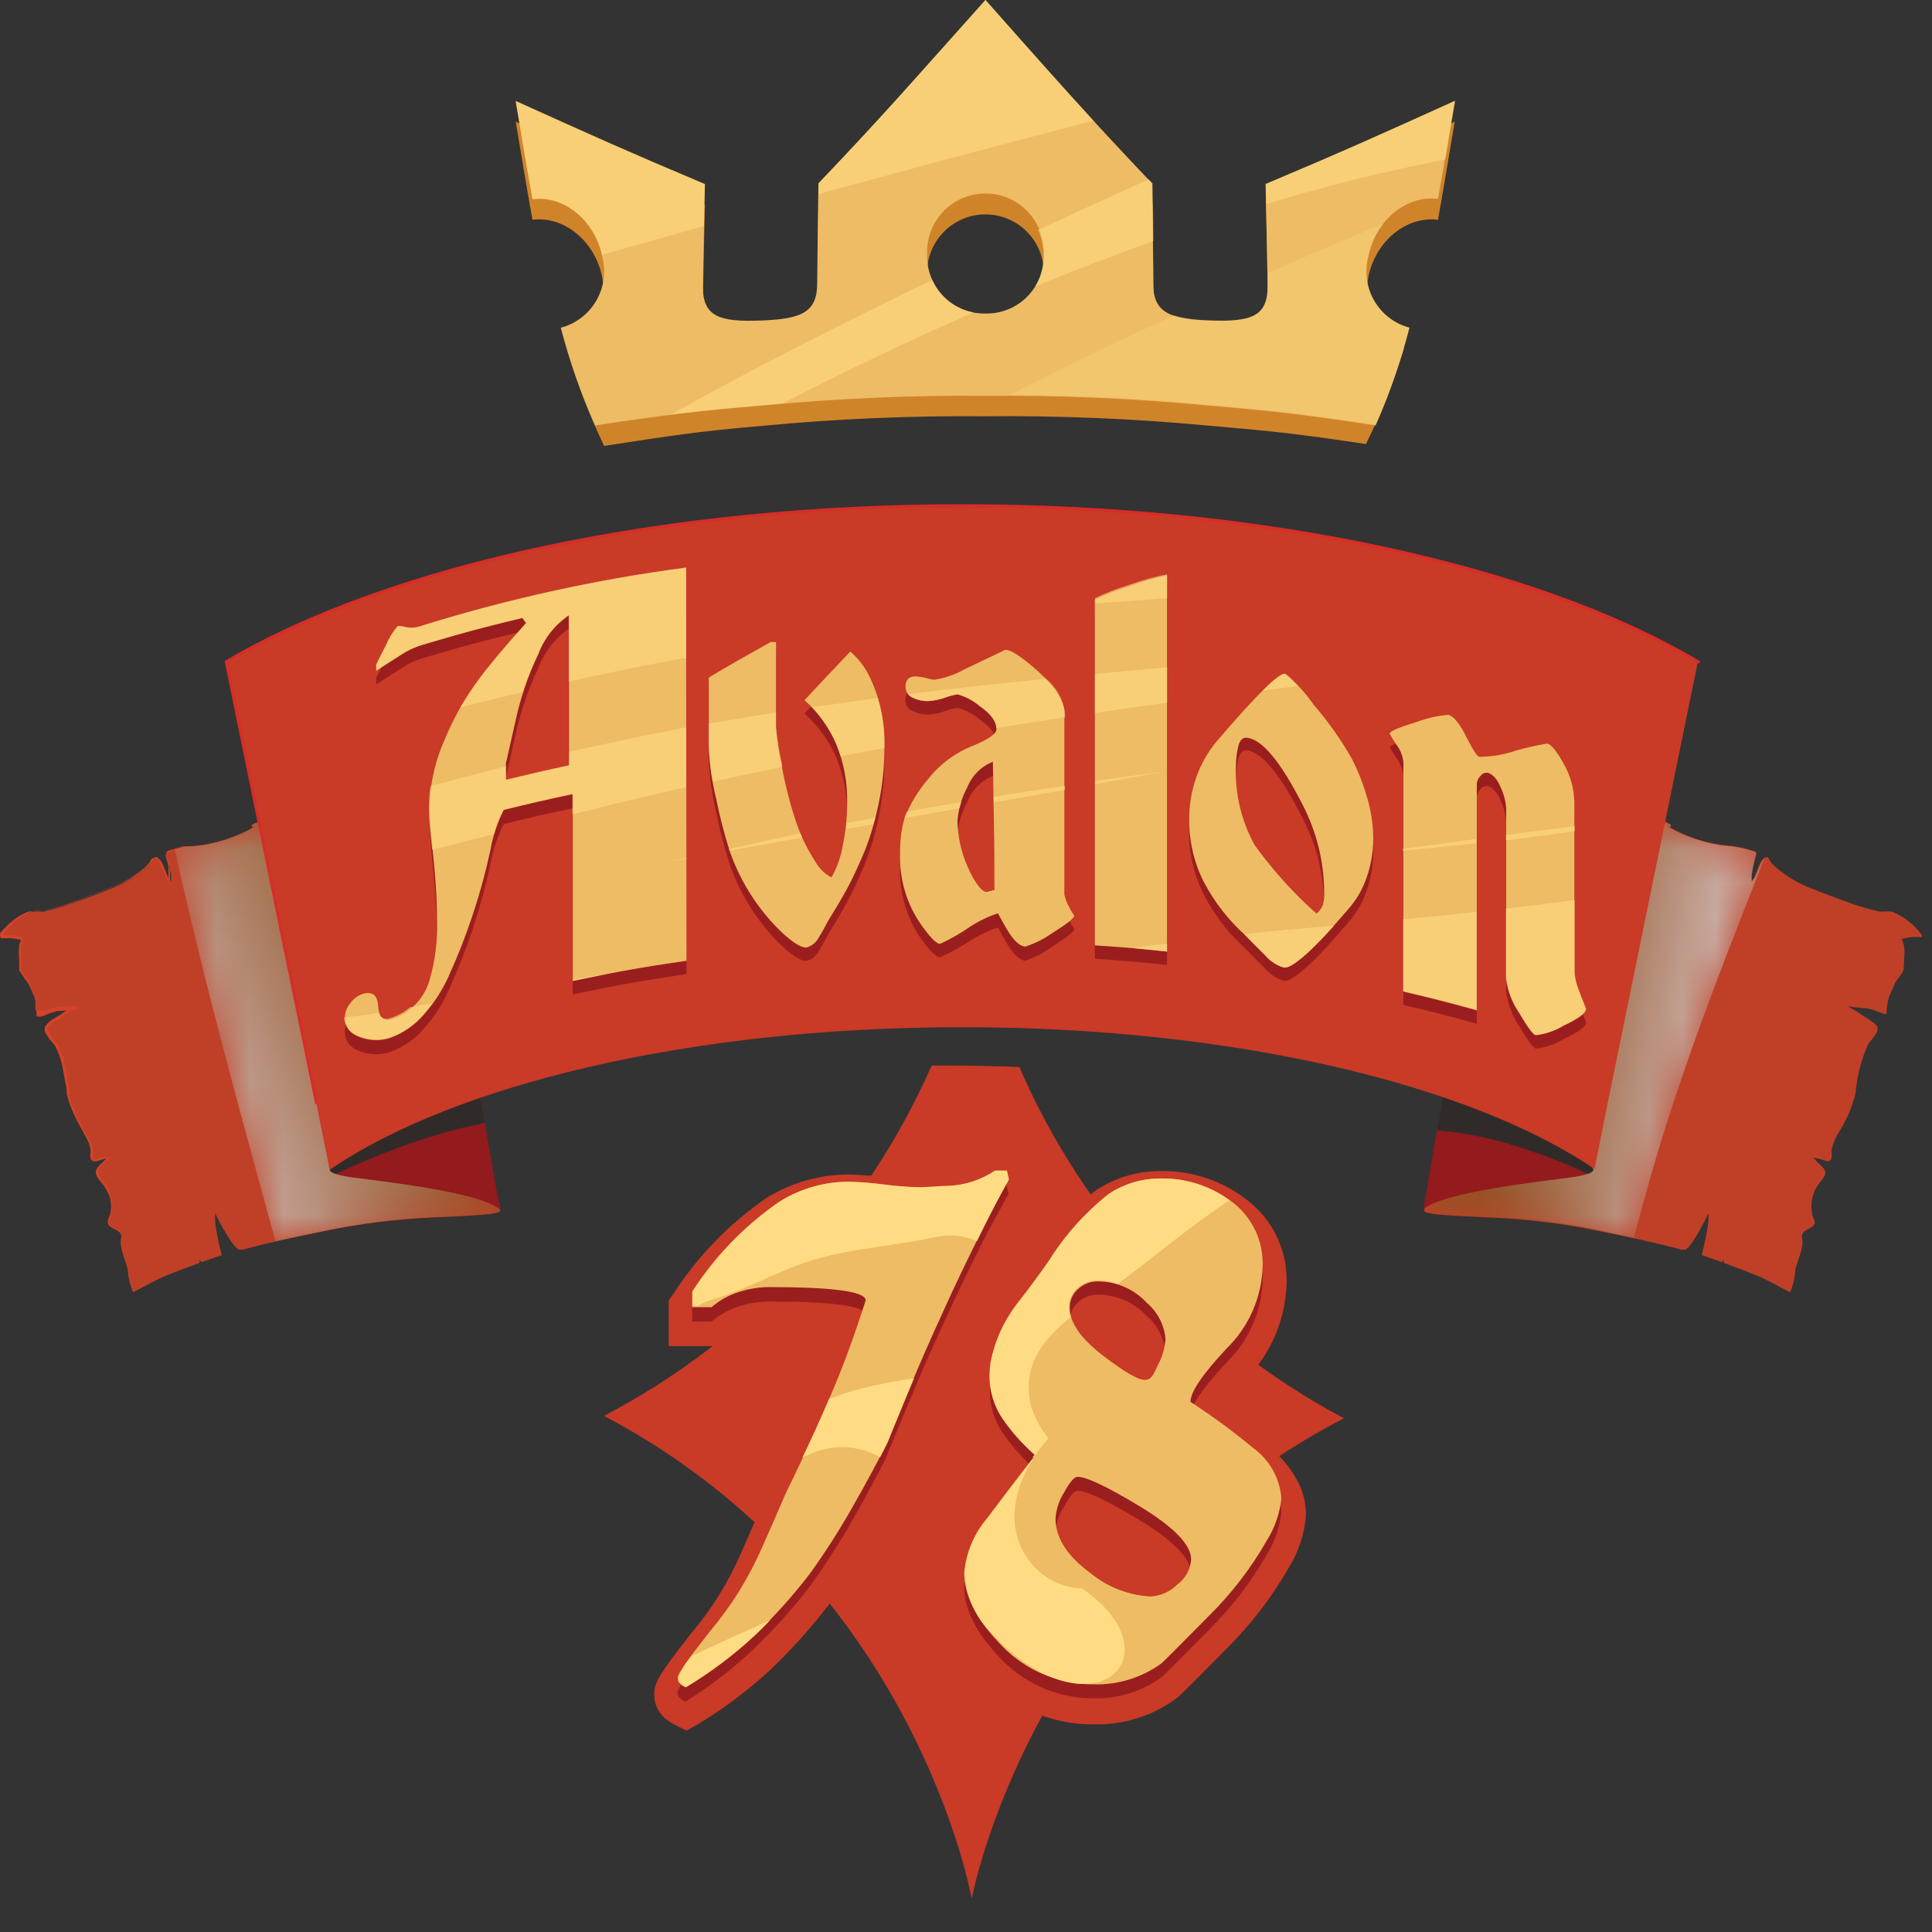 <svg width="58" height="58" viewBox="0 0 58 58" fill="none" xmlns="http://www.w3.org/2000/svg">
<rect x="0" y="0" width="58" height="58" fill="#333333" stroke="none"/>
<path d="M3.636 37.188C3.576 37.443 3.788 37.882 3.836 38.118C3.849 38.35 3.903 38.578 3.995 38.792C4.347 38.621 4.678 38.417 5.041 38.273C5.404 38.13 5.672 38.026 5.991 37.914C5.993 37.881 5.993 37.848 5.991 37.814L6.039 37.894L6.562 37.711L6.65 37.687V37.655C6.569 37.346 6.506 37.033 6.462 36.717C6.454 36.618 6.454 36.52 6.462 36.421C6.566 36.673 7.033 37.515 7.188 37.515H7.292C8.11 37.291 8.948 37.116 9.779 36.952C10.812 36.738 11.861 36.604 12.916 36.553C13.518 36.525 14.113 36.505 14.724 36.445C14.903 36.413 15.023 36.386 15.015 36.342C14.98 36.117 14.93 35.896 14.863 35.679C14.785 35.426 14.73 35.167 14.7 34.905C14.616 34.346 14.52 33.787 14.432 33.228C14.345 32.67 14.253 32.195 14.161 31.676C14.105 31.365 14.217 30.902 13.893 30.718C13.454 30.463 13.247 29.92 13.047 29.477C12.819 28.939 12.634 28.384 12.493 27.817C12.301 26.898 11.968 26.015 11.507 25.198C11.052 24.508 10.27 24.34 9.511 24.352C9.357 24.354 9.202 24.363 9.048 24.38C8.845 24.408 8.649 24.36 8.446 24.38C8.301 24.416 8.165 24.482 8.046 24.572C8.006 24.597 7.963 24.618 7.919 24.636C7.805 24.662 7.695 24.698 7.587 24.743C7.548 24.771 7.556 24.855 7.611 24.823L7.687 24.787C7.304 25.019 6.886 25.188 6.45 25.29C6.209 25.351 5.963 25.389 5.716 25.402C5.489 25.435 5.266 25.488 5.049 25.561C5.04 25.563 5.032 25.566 5.024 25.571C5.017 25.576 5.01 25.582 5.005 25.59C5 25.597 4.997 25.606 4.996 25.615C4.994 25.623 4.995 25.633 4.997 25.641C5.056 25.839 5.101 26.04 5.133 26.244C5.137 26.32 5.137 26.396 5.133 26.471C5.121 26.442 5.104 26.414 5.081 26.392C4.977 26.264 4.889 25.753 4.682 25.737C4.667 25.737 4.652 25.742 4.639 25.752C4.627 25.761 4.618 25.774 4.614 25.789C4.554 25.949 4.287 26.136 4.159 26.232C3.941 26.393 3.703 26.527 3.453 26.631C3.006 26.815 2.551 26.982 2.096 27.146C1.844 27.234 1.597 27.298 1.341 27.361C1.186 27.397 1.01 27.334 0.858 27.397C0.542 27.546 0.268 27.771 0.06 28.052C0.04 28.052 0.02 28.144 0.06 28.14C0.26 28.121 0.462 28.141 0.655 28.2C0.503 28.439 0.591 28.802 0.591 29.074C0.591 29.221 0.795 29.393 0.85 29.525C0.906 29.656 0.97 29.796 1.03 29.924C1.076 30.084 1.1 30.249 1.102 30.415C1.103 30.421 1.106 30.426 1.109 30.431C1.113 30.436 1.118 30.44 1.123 30.443C1.128 30.446 1.134 30.448 1.14 30.448C1.146 30.449 1.152 30.448 1.158 30.447C1.305 30.411 1.441 30.331 1.593 30.299C1.816 30.255 2.052 30.255 2.279 30.219C2.112 30.298 1.953 30.393 1.804 30.503C1.66 30.582 1.526 30.679 1.405 30.79C1.258 30.95 1.593 31.241 1.657 31.357C1.865 31.817 1.993 32.31 2.036 32.813C2.128 33.205 2.282 33.579 2.491 33.923C2.617 34.108 2.706 34.318 2.75 34.538C2.75 34.602 2.75 34.761 2.778 34.821C2.792 34.839 2.811 34.852 2.832 34.858C2.854 34.864 2.877 34.862 2.898 34.853C3.021 34.807 3.148 34.774 3.277 34.753C3.25 34.781 3.224 34.81 3.201 34.841C3.117 34.945 2.97 35.029 2.922 35.156C2.874 35.284 3.093 35.508 3.165 35.611C3.246 35.741 3.3 35.885 3.323 36.036C3.347 36.187 3.339 36.341 3.301 36.489C3.253 36.625 3.181 36.713 3.301 36.817C3.421 36.92 3.692 36.948 3.636 37.188Z" fill="#BF4027"/>
<path d="M5.717 25.408H5.618C5.583 25.405 5.548 25.405 5.514 25.408C5.448 25.422 5.382 25.439 5.318 25.46L5.123 25.516C5.09 25.524 5.058 25.534 5.027 25.548C5.02 25.553 5.015 25.559 5.011 25.566C5.007 25.572 5.004 25.58 5.003 25.588C4.999 25.604 4.999 25.62 5.003 25.636L5.055 25.835C5.066 25.868 5.076 25.901 5.083 25.935V26.035L5.103 26.135V26.235C5.107 26.304 5.107 26.373 5.103 26.442C5.086 26.412 5.067 26.382 5.047 26.354C5.024 26.326 5.007 26.293 4.995 26.259C4.965 26.192 4.938 26.124 4.915 26.055C4.889 25.989 4.858 25.925 4.823 25.863C4.787 25.803 4.743 25.74 4.684 25.728H4.664C4.652 25.735 4.643 25.744 4.636 25.756C4.623 25.79 4.606 25.822 4.584 25.851C4.538 25.91 4.488 25.965 4.432 26.015C4.32 26.105 4.205 26.193 4.085 26.278C4.025 26.318 3.961 26.354 3.897 26.39C3.836 26.429 3.772 26.463 3.706 26.494C3.576 26.557 3.442 26.613 3.307 26.662L2.508 26.969L2.109 27.125L1.71 27.252L1.499 27.308C1.427 27.33 1.354 27.344 1.279 27.352C1.145 27.332 1.008 27.346 0.88 27.392C0.75 27.45 0.627 27.525 0.517 27.616C0.397 27.714 0.285 27.823 0.182 27.939L0.114 28.023L0.094 28.043V28.075H0.241C0.39 28.076 0.538 28.097 0.68 28.138C0.689 28.141 0.697 28.147 0.701 28.155C0.706 28.164 0.707 28.173 0.704 28.182C0.688 28.213 0.673 28.245 0.661 28.278C0.661 28.31 0.661 28.342 0.633 28.378C0.605 28.414 0.633 28.45 0.633 28.485V29.124C0.648 29.155 0.667 29.184 0.688 29.212C0.728 29.272 0.78 29.328 0.824 29.392C0.862 29.46 0.895 29.531 0.924 29.603L1.012 29.807L1.036 29.858V29.886C1.047 29.922 1.057 29.958 1.064 29.994V30.334H1.088C1.19 30.343 1.293 30.343 1.395 30.334C1.462 30.301 1.531 30.274 1.602 30.254L1.826 30.222H2.049L2.269 30.194V30.274H2.197L2.149 30.334L2.002 30.433L1.846 30.537L1.69 30.633C1.638 30.663 1.587 30.696 1.539 30.733L1.475 30.792C1.475 30.792 1.447 30.792 1.447 30.82C1.444 30.831 1.444 30.842 1.447 30.852C1.441 30.877 1.441 30.902 1.445 30.927C1.45 30.952 1.46 30.975 1.475 30.996C1.501 31.048 1.534 31.098 1.57 31.144L1.69 31.287C1.709 31.314 1.726 31.342 1.742 31.371L1.782 31.455C1.81 31.51 1.834 31.568 1.854 31.627C1.878 31.686 1.894 31.746 1.914 31.806C1.946 31.926 1.974 32.05 1.994 32.169C2.014 32.289 2.033 32.417 2.053 32.537C2.073 32.656 2.073 32.656 2.081 32.72V32.9C2.111 33.018 2.148 33.134 2.193 33.247C2.237 33.359 2.289 33.471 2.341 33.582L2.52 33.925C2.576 34.033 2.644 34.137 2.696 34.253C2.756 34.361 2.792 34.481 2.8 34.604C2.789 34.661 2.789 34.719 2.8 34.776C2.798 34.785 2.798 34.794 2.8 34.804H2.904L3.079 34.748L3.275 34.724C3.278 34.722 3.281 34.722 3.285 34.722C3.288 34.722 3.292 34.724 3.294 34.726C3.297 34.728 3.299 34.73 3.301 34.734C3.302 34.737 3.303 34.74 3.303 34.744C3.247 34.8 3.199 34.863 3.135 34.919C3.075 34.969 3.021 35.027 2.975 35.091C2.968 35.107 2.96 35.123 2.951 35.139C2.952 35.148 2.952 35.157 2.951 35.167V35.191C2.956 35.229 2.968 35.265 2.987 35.298C3.028 35.365 3.075 35.428 3.127 35.486C3.156 35.521 3.181 35.56 3.199 35.602C3.221 35.636 3.241 35.672 3.259 35.71C3.292 35.785 3.317 35.864 3.335 35.945C3.351 36.024 3.362 36.104 3.367 36.184V36.308C3.364 36.349 3.357 36.389 3.347 36.428C3.347 36.512 3.283 36.58 3.267 36.656C3.264 36.674 3.265 36.692 3.27 36.71C3.274 36.728 3.283 36.745 3.295 36.759C3.307 36.773 3.32 36.787 3.335 36.799L3.386 36.835C3.45 36.879 3.526 36.907 3.59 36.959C3.623 36.985 3.647 37.022 3.658 37.063C3.668 37.103 3.668 37.146 3.658 37.186C3.642 37.265 3.642 37.347 3.658 37.426C3.658 37.506 3.69 37.581 3.71 37.661C3.758 37.813 3.814 37.965 3.849 38.12C3.814 37.965 3.75 37.817 3.706 37.661C3.68 37.584 3.66 37.506 3.646 37.426C3.632 37.345 3.632 37.263 3.646 37.182C3.656 37.144 3.656 37.105 3.646 37.067C3.636 37.029 3.613 36.997 3.582 36.975C3.522 36.927 3.446 36.895 3.378 36.851C3.36 36.843 3.342 36.832 3.327 36.819L3.279 36.775C3.265 36.758 3.255 36.738 3.248 36.717C3.242 36.696 3.24 36.673 3.243 36.651C3.243 36.568 3.307 36.5 3.319 36.424C3.329 36.385 3.336 36.345 3.339 36.304C3.341 36.266 3.341 36.227 3.339 36.188C3.338 36.109 3.327 36.03 3.307 35.953C3.278 35.875 3.242 35.8 3.199 35.73C3.181 35.694 3.161 35.659 3.139 35.626C3.139 35.594 3.091 35.562 3.067 35.53C3.013 35.469 2.963 35.404 2.92 35.334C2.897 35.297 2.884 35.254 2.88 35.211V35.175C2.877 35.166 2.877 35.156 2.88 35.147C2.886 35.124 2.896 35.103 2.908 35.083C2.954 35.015 3.01 34.954 3.075 34.903C3.131 34.852 3.183 34.788 3.239 34.728L3.263 34.768C3.142 34.788 3.023 34.819 2.908 34.859H2.86C2.84 34.863 2.82 34.863 2.8 34.859L2.752 34.831C2.738 34.818 2.727 34.802 2.72 34.784C2.706 34.719 2.706 34.653 2.72 34.588C2.722 34.53 2.714 34.472 2.696 34.416C2.684 34.357 2.664 34.299 2.636 34.245C2.588 34.137 2.52 34.033 2.461 33.922C2.401 33.81 2.345 33.706 2.289 33.594C2.232 33.484 2.181 33.371 2.137 33.255C2.089 33.14 2.05 33.021 2.021 32.9L2.002 32.82V32.728C2.002 32.668 1.978 32.608 1.97 32.549C1.95 32.425 1.93 32.305 1.906 32.181C1.887 32.061 1.861 31.943 1.826 31.826C1.812 31.768 1.793 31.71 1.77 31.654C1.749 31.597 1.726 31.541 1.698 31.487L1.658 31.403C1.641 31.378 1.622 31.354 1.602 31.331L1.487 31.192C1.447 31.141 1.411 31.087 1.379 31.032C1.359 31.001 1.347 30.966 1.342 30.929C1.337 30.893 1.34 30.856 1.351 30.82C1.425 30.715 1.524 30.628 1.638 30.569L1.798 30.469L1.95 30.365L2.105 30.266L2.189 30.218H2.285C2.295 30.215 2.307 30.216 2.316 30.222C2.326 30.227 2.333 30.235 2.337 30.246C2.339 30.251 2.339 30.256 2.339 30.262C2.338 30.267 2.337 30.273 2.334 30.278C2.332 30.283 2.328 30.287 2.324 30.29C2.319 30.294 2.314 30.296 2.309 30.297C2.235 30.311 2.16 30.32 2.085 30.326L1.866 30.345C1.794 30.345 1.718 30.345 1.642 30.377C1.573 30.394 1.505 30.415 1.439 30.441C1.37 30.472 1.3 30.497 1.227 30.517H1.199C1.182 30.519 1.165 30.519 1.147 30.517H1.119L1.096 30.489V30.266C1.098 30.231 1.098 30.196 1.096 30.162C1.092 30.125 1.082 30.088 1.068 30.054V29.974L0.98 29.771C0.948 29.703 0.92 29.627 0.888 29.571L0.756 29.395C0.732 29.364 0.712 29.328 0.692 29.296L0.577 29.136C0.575 29.117 0.575 29.099 0.577 29.08V28.514C0.575 28.475 0.575 28.436 0.577 28.398C0.577 28.358 0.597 28.322 0.605 28.282L0.657 28.174L0.68 28.23C0.551 28.191 0.417 28.169 0.281 28.166H0.082C0.067 28.169 0.052 28.169 0.038 28.166C0.028 28.161 0.019 28.153 0.014 28.143C0.008 28.133 0.005 28.122 0.006 28.11C-0.002 28.086 -0.002 28.059 0.006 28.035V28.011L0.078 27.931C0.175 27.821 0.282 27.719 0.397 27.627C0.453 27.584 0.517 27.544 0.577 27.504C0.637 27.464 0.708 27.428 0.772 27.4C0.807 27.384 0.843 27.371 0.88 27.36H1.207C1.278 27.354 1.347 27.341 1.415 27.32L1.622 27.268L2.021 27.14L2.421 26.993L3.219 26.686C3.355 26.639 3.488 26.584 3.618 26.522C3.683 26.493 3.745 26.459 3.806 26.422C3.869 26.389 3.93 26.351 3.989 26.31C4.108 26.232 4.223 26.147 4.332 26.055C4.386 26.008 4.435 25.958 4.48 25.903C4.5 25.874 4.517 25.843 4.532 25.811C4.543 25.791 4.559 25.774 4.58 25.764C4.589 25.761 4.599 25.761 4.608 25.764C4.619 25.759 4.632 25.759 4.644 25.764C4.681 25.775 4.716 25.795 4.743 25.823C4.767 25.854 4.788 25.886 4.807 25.919C4.839 25.983 4.867 26.051 4.895 26.115C4.923 26.179 4.943 26.25 4.971 26.318C4.999 26.386 4.999 26.382 5.019 26.414C5.043 26.442 5.063 26.473 5.079 26.506H5.055C5.059 26.438 5.059 26.37 5.055 26.302V26.003L5.031 25.903L4.979 25.704C4.975 25.687 4.975 25.669 4.979 25.652C4.983 25.634 4.993 25.617 5.007 25.604C5.039 25.59 5.072 25.579 5.107 25.572L5.302 25.516L5.502 25.468C5.536 25.464 5.571 25.464 5.606 25.468L5.717 25.408Z" fill="#D74227"/>
<mask id="mask0_81_1738" style="mask-type:luminance" maskUnits="userSpaceOnUse" x="5" y="24" width="10" height="14">
<path style="mix-blend-mode:multiply" d="M14.837 35.661C14.758 35.408 14.704 35.149 14.673 34.886C14.589 34.328 14.493 33.769 14.406 33.21C14.318 32.651 14.226 32.176 14.134 31.658C14.078 31.346 14.19 30.883 13.867 30.7C13.428 30.444 13.22 29.901 13.021 29.459C12.792 28.921 12.607 28.365 12.466 27.798C12.274 26.88 11.942 25.997 11.48 25.18C11.025 24.489 10.243 24.322 9.484 24.334C9.33 24.335 9.175 24.345 9.021 24.362C8.818 24.39 8.622 24.342 8.419 24.362C8.274 24.398 8.138 24.463 8.02 24.553C7.979 24.579 7.936 24.6 7.892 24.617C7.783 24.653 7.678 24.699 7.577 24.753C7.537 24.781 7.545 24.865 7.601 24.833L7.676 24.797C7.293 25.028 6.875 25.198 6.439 25.3C6.199 25.361 5.953 25.398 5.705 25.412C5.549 25.429 5.395 25.463 5.246 25.511C6.116 29.462 7.198 33.362 8.267 37.265C8.762 37.154 9.257 37.054 9.752 36.946C10.786 36.731 11.835 36.598 12.889 36.547C13.492 36.519 14.086 36.499 14.697 36.439C14.877 36.407 14.996 36.379 14.988 36.335C14.954 36.107 14.903 35.882 14.837 35.661Z" fill="url(#paint0_linear_81_1738)"/>
</mask>
<g mask="url(#mask0_81_1738)">
<path style="mix-blend-mode:multiply" opacity="0.7" d="M14.839 35.66C14.761 35.407 14.707 35.148 14.676 34.885C14.592 34.327 14.496 33.768 14.409 33.209C14.321 32.65 14.229 32.175 14.137 31.656C14.081 31.345 14.193 30.882 13.87 30.698C13.431 30.443 13.223 29.9 13.024 29.457C12.795 28.919 12.61 28.364 12.469 27.797C12.277 26.879 11.944 25.995 11.483 25.179C11.028 24.488 10.246 24.321 9.487 24.333C9.333 24.334 9.178 24.343 9.024 24.361C8.821 24.389 8.625 24.341 8.422 24.361C8.277 24.397 8.141 24.462 8.023 24.552C7.982 24.577 7.939 24.599 7.895 24.616C7.786 24.652 7.681 24.698 7.58 24.752C7.54 24.78 7.548 24.863 7.604 24.831L7.679 24.796C7.296 25.027 6.878 25.197 6.442 25.299C6.202 25.36 5.956 25.397 5.708 25.41C5.552 25.428 5.398 25.461 5.249 25.51C6.119 29.461 7.2 33.361 8.27 37.264C8.765 37.152 9.26 37.053 9.755 36.945C10.789 36.73 11.837 36.597 12.892 36.546C13.495 36.518 14.089 36.498 14.7 36.438C14.88 36.406 14.999 36.378 14.991 36.334C14.957 36.106 14.906 35.88 14.839 35.66Z" fill="url(#paint1_linear_81_1738)"/>
</g>
<path d="M10.281 34.462L9.906 35.097C9.906 35.097 9.795 35.24 10.589 35.348C11.383 35.456 14.492 35.791 15.007 36.318L14.376 32.694L10.281 34.462Z" fill="#931A1D"/>
<path d="M10.082 35.244C11.219 34.7 12.402 34.258 13.618 33.923C13.929 33.843 14.244 33.776 14.56 33.712L14.376 32.694L10.281 34.462L9.906 35.097C9.906 35.097 9.854 35.165 10.082 35.244Z" fill="#302B29"/>
<path d="M54.102 37.189C54.162 37.445 53.946 37.884 53.898 38.119C53.886 38.352 53.832 38.58 53.739 38.794C53.392 38.622 53.056 38.418 52.697 38.275C52.338 38.131 52.062 38.027 51.747 37.912C51.745 37.878 51.745 37.845 51.747 37.812C51.733 37.839 51.717 37.866 51.699 37.892L51.176 37.708L51.093 37.684C51.089 37.674 51.089 37.662 51.093 37.652C51.174 37.343 51.238 37.03 51.284 36.714C51.292 36.616 51.292 36.517 51.284 36.419C51.184 36.674 50.717 37.532 50.578 37.516H50.478C49.656 37.293 48.818 37.117 47.987 36.954C46.954 36.739 45.905 36.606 44.85 36.555C44.248 36.527 43.653 36.507 43.042 36.447C42.867 36.415 42.747 36.387 42.751 36.343C42.788 36.119 42.839 35.898 42.903 35.681C42.98 35.428 43.036 35.169 43.07 34.906C43.15 34.347 43.25 33.789 43.334 33.23C43.418 32.671 43.513 32.196 43.609 31.677C43.665 31.366 43.549 30.903 43.873 30.72C44.312 30.464 44.523 29.921 44.723 29.478C44.949 28.94 45.135 28.385 45.278 27.818C45.468 26.899 45.8 26.016 46.263 25.2C46.714 24.509 47.497 24.342 48.259 24.354C48.406 24.344 48.554 24.341 48.702 24.346C48.906 24.373 49.101 24.326 49.305 24.346C49.45 24.38 49.586 24.445 49.704 24.537C49.745 24.563 49.789 24.585 49.835 24.601C49.937 24.638 50.036 24.683 50.131 24.737C50.171 24.765 50.163 24.849 50.107 24.817L50.031 24.781C50.415 25.011 50.832 25.181 51.268 25.284C51.509 25.345 51.755 25.382 52.003 25.395C52.23 25.429 52.455 25.482 52.673 25.555C52.682 25.557 52.69 25.56 52.697 25.565C52.704 25.57 52.71 25.577 52.714 25.584C52.719 25.592 52.722 25.6 52.723 25.609C52.724 25.618 52.723 25.626 52.721 25.635C52.664 25.833 52.619 26.034 52.585 26.237C52.581 26.313 52.581 26.389 52.585 26.465C52.597 26.435 52.615 26.408 52.637 26.385C52.741 26.257 52.829 25.747 53.036 25.73C53.051 25.732 53.065 25.738 53.077 25.747C53.089 25.756 53.099 25.768 53.104 25.782C53.16 25.942 53.427 26.13 53.555 26.225C53.774 26.387 54.011 26.521 54.262 26.625C54.713 26.808 55.164 26.976 55.623 27.139C55.87 27.227 56.117 27.291 56.373 27.355C56.533 27.391 56.708 27.327 56.856 27.391C57.18 27.538 57.462 27.763 57.678 28.045C57.678 28.045 57.718 28.137 57.678 28.133C57.478 28.114 57.276 28.135 57.083 28.193C57.235 28.433 57.151 28.796 57.151 29.067C57.151 29.215 56.944 29.386 56.888 29.518C56.832 29.65 56.768 29.79 56.712 29.917C56.663 30.076 56.638 30.242 56.636 30.408C56.635 30.414 56.632 30.42 56.629 30.424C56.625 30.429 56.621 30.433 56.615 30.436C56.61 30.439 56.604 30.441 56.598 30.442C56.592 30.442 56.586 30.442 56.581 30.44C56.433 30.404 56.297 30.324 56.149 30.292C55.922 30.248 55.69 30.248 55.463 30.213C55.628 30.293 55.786 30.388 55.934 30.496C56.078 30.575 56.212 30.671 56.333 30.783C56.481 30.943 56.149 31.234 56.082 31.35C55.875 31.811 55.748 32.303 55.706 32.807C55.611 33.201 55.457 33.578 55.247 33.924C55.118 34.109 55.028 34.318 54.984 34.539C54.984 34.603 55.008 34.763 54.956 34.822C54.943 34.84 54.923 34.853 54.902 34.859C54.88 34.865 54.857 34.863 54.836 34.854C54.707 34.807 54.573 34.774 54.437 34.755C54.466 34.782 54.492 34.811 54.517 34.842C54.601 34.946 54.745 35.03 54.792 35.158C54.84 35.285 54.621 35.509 54.549 35.613C54.469 35.742 54.416 35.887 54.392 36.038C54.369 36.189 54.376 36.343 54.413 36.491C54.461 36.626 54.537 36.714 54.413 36.818C54.289 36.922 54.042 36.95 54.102 37.189Z" fill="#BF4027"/>
<mask id="mask1_81_1738" style="mask-type:luminance" maskUnits="userSpaceOnUse" x="42" y="24" width="11" height="14">
<path style="mix-blend-mode:multiply" d="M49.049 37.169C49.365 35.971 49.7 34.774 50.083 33.577C50.937 30.931 51.947 28.348 52.977 25.77C52.817 25.874 52.737 26.285 52.645 26.401C52.623 26.424 52.605 26.451 52.593 26.48C52.59 26.405 52.59 26.329 52.593 26.253C52.627 26.05 52.673 25.849 52.729 25.65C52.732 25.642 52.732 25.633 52.731 25.625C52.73 25.616 52.727 25.608 52.722 25.6C52.718 25.593 52.712 25.586 52.705 25.581C52.698 25.576 52.69 25.572 52.681 25.57C52.463 25.498 52.239 25.444 52.011 25.411C51.763 25.398 51.517 25.36 51.276 25.299C50.84 25.197 50.423 25.027 50.039 24.796L50.115 24.832C50.171 24.864 50.179 24.78 50.139 24.752C50.044 24.699 49.946 24.654 49.844 24.617C49.797 24.6 49.753 24.579 49.712 24.553C49.594 24.461 49.458 24.396 49.313 24.361C49.105 24.341 48.914 24.389 48.71 24.361C48.556 24.344 48.402 24.335 48.247 24.333C47.477 24.333 46.695 24.489 46.252 25.179C45.788 25.995 45.456 26.879 45.266 27.798C45.125 28.361 44.942 28.914 44.719 29.45C44.519 29.901 44.32 30.436 43.869 30.691C43.545 30.875 43.661 31.338 43.605 31.649C43.51 32.168 43.41 32.683 43.33 33.202C43.25 33.721 43.146 34.319 43.067 34.878C43.033 35.14 42.977 35.399 42.899 35.652C42.835 35.87 42.784 36.091 42.747 36.315C42.747 36.359 42.863 36.387 43.039 36.419C43.637 36.478 44.236 36.498 44.847 36.526C45.901 36.577 46.95 36.711 47.984 36.925L49.049 37.169Z" fill="url(#paint2_linear_81_1738)"/>
</mask>
<g mask="url(#mask1_81_1738)">
<path style="mix-blend-mode:multiply" opacity="0.7" d="M49.048 37.168C49.363 35.97 49.699 34.773 50.082 33.576C50.936 30.929 51.946 28.347 52.975 25.769C52.816 25.873 52.736 26.284 52.644 26.399C52.622 26.422 52.604 26.449 52.592 26.479C52.588 26.404 52.588 26.328 52.592 26.252C52.626 26.049 52.671 25.847 52.728 25.649C52.73 25.641 52.731 25.632 52.73 25.623C52.729 25.615 52.726 25.606 52.721 25.599C52.717 25.591 52.711 25.585 52.704 25.58C52.697 25.575 52.689 25.571 52.68 25.569C52.462 25.496 52.237 25.443 52.01 25.41C51.762 25.396 51.516 25.359 51.275 25.298C50.839 25.195 50.422 25.026 50.038 24.795L50.114 24.831C50.17 24.863 50.178 24.779 50.138 24.751C50.043 24.698 49.944 24.652 49.842 24.615C49.796 24.599 49.752 24.578 49.711 24.552C49.593 24.46 49.457 24.395 49.312 24.36C49.104 24.34 48.912 24.388 48.709 24.36C48.555 24.343 48.401 24.333 48.246 24.332C47.476 24.332 46.693 24.488 46.25 25.178C45.787 25.994 45.455 26.878 45.264 27.796C45.124 28.36 44.941 28.912 44.718 29.449C44.518 29.9 44.319 30.434 43.868 30.69C43.544 30.873 43.66 31.337 43.604 31.648C43.508 32.167 43.409 32.681 43.329 33.2C43.249 33.719 43.145 34.318 43.065 34.877C43.031 35.139 42.975 35.398 42.898 35.651C42.834 35.868 42.783 36.09 42.746 36.313C42.746 36.357 42.862 36.385 43.038 36.417C43.636 36.477 44.235 36.497 44.845 36.525C45.9 36.576 46.949 36.71 47.983 36.924L49.048 37.168Z" fill="url(#paint3_linear_81_1738)"/>
</g>
<path d="M47.45 34.462L47.825 35.097C47.825 35.097 47.937 35.24 47.143 35.348C46.349 35.456 43.243 35.791 42.728 36.314L43.351 32.694L47.45 34.462Z" fill="#931A1D"/>
<path d="M45.947 34.554C46.534 34.744 47.107 34.973 47.663 35.24C47.879 35.165 47.827 35.097 47.827 35.097L47.451 34.462L43.352 32.694L43.137 33.931C44.097 34.016 45.041 34.225 45.947 34.554Z" fill="#302B29"/>
<path d="M7.006 19.771C6.954 19.796 6.905 19.826 6.858 19.859L7.257 19.627L7.006 19.771Z" fill="#78263F"/>
<path d="M47.868 35.095L48.267 33.1L50.973 19.857C46.192 17.035 38.082 15.163 28.886 15.163C19.691 15.163 11.581 17.035 6.791 19.861L9.497 33.124L9.896 35.119C13.644 32.553 20.76 30.837 28.886 30.837C37.012 30.837 44.133 32.553 47.868 35.095Z" fill="#C93A27"/>
<path d="M9.497 33.153C9.488 33.154 9.479 33.15 9.472 33.145C9.464 33.139 9.459 33.13 9.458 33.121L6.748 19.875C6.746 19.866 6.747 19.857 6.75 19.849C6.754 19.841 6.76 19.835 6.768 19.831C11.745 16.889 20.014 15.137 28.887 15.137C37.759 15.137 46.049 16.889 51.006 19.831C51.012 19.833 51.018 19.836 51.023 19.84C51.029 19.845 51.032 19.851 51.035 19.857C51.038 19.863 51.039 19.87 51.038 19.877C51.037 19.884 51.035 19.89 51.032 19.896C51.028 19.902 51.023 19.907 51.017 19.91C51.012 19.914 51.005 19.916 50.998 19.917C50.992 19.918 50.985 19.917 50.978 19.914C50.972 19.912 50.966 19.908 50.962 19.903C45.997 16.973 37.743 15.225 28.887 15.225C20.03 15.225 11.808 16.969 6.839 19.887L9.541 33.101C9.544 33.112 9.542 33.124 9.536 33.134C9.53 33.144 9.52 33.151 9.509 33.153H9.497Z" fill="#D72D27"/>
<path d="M20.611 29.243C19.242 29.447 18.556 29.567 17.195 29.854V24.267C16.364 24.438 15.949 24.534 15.123 24.741C14.932 25.119 14.797 25.522 14.724 25.939C14.441 27.251 14.017 28.529 13.459 29.75C13.278 30.151 13.039 30.522 12.748 30.852C12.47 31.189 12.106 31.444 11.695 31.59C11.434 31.669 11.157 31.669 10.897 31.59C10.533 31.486 10.354 31.283 10.354 30.976C10.356 30.816 10.414 30.662 10.517 30.541C10.605 30.418 10.727 30.325 10.869 30.273C11.168 30.173 11.332 30.273 11.352 30.628C11.371 30.984 11.503 31.091 11.751 31.027C12.032 30.936 12.287 30.775 12.489 30.56C12.693 30.344 12.838 30.081 12.912 29.794C13.069 29.228 13.139 28.641 13.12 28.054C13.12 27.615 13.096 27.12 13.048 26.565C13 26.011 12.924 25.408 12.896 24.817C12.887 24.086 13.033 23.361 13.323 22.69C13.594 22.015 13.947 21.377 14.377 20.79C14.672 20.391 15.143 19.824 15.79 19.106L15.678 18.958C14.481 19.242 13.89 19.401 12.705 19.756C12.523 19.808 12.349 19.882 12.186 19.976C11.882 20.163 11.583 20.355 11.292 20.547V20.355C11.415 20.1 11.511 19.916 11.575 19.8C11.662 19.584 11.783 19.383 11.934 19.206C12.014 19.197 12.094 19.205 12.17 19.23C12.289 19.262 12.414 19.262 12.533 19.23C15.164 18.405 17.861 17.808 20.595 17.446L20.611 29.243ZM17.083 23.388V18.87C16.657 19.164 16.334 19.582 16.157 20.068C16.004 20.384 15.871 20.709 15.758 21.042C15.644 21.379 15.549 21.723 15.474 22.071C15.291 22.869 15.199 23.301 15.187 23.325V23.839C15.941 23.636 16.32 23.548 17.083 23.388ZM26.55 22.806C26.555 23.375 26.499 23.944 26.382 24.502C26.289 24.976 26.156 25.44 25.983 25.891C25.772 26.402 25.616 26.721 25.56 26.829C25.408 27.136 25.193 27.515 24.913 27.962C24.794 28.162 24.686 28.389 24.57 28.565C24.532 28.636 24.479 28.698 24.415 28.747C24.351 28.796 24.278 28.83 24.199 28.848C24.015 28.848 23.7 28.641 23.261 28.182C22.655 27.54 22.193 26.777 21.904 25.943C21.743 25.436 21.61 24.92 21.505 24.398C21.371 23.854 21.295 23.298 21.278 22.738V20.742C21.353 20.69 21.645 20.511 22.156 20.219L23.134 19.673H23.297V22.267C23.331 22.644 23.388 23.019 23.469 23.388C23.577 23.984 23.729 24.571 23.924 25.145C24.063 25.537 24.248 25.913 24.474 26.262C24.586 26.466 24.755 26.633 24.961 26.741C25.129 26.442 25.244 26.117 25.301 25.779C25.39 25.352 25.434 24.918 25.432 24.482C25.443 23.889 25.333 23.299 25.109 22.75C24.89 22.243 24.563 21.789 24.151 21.421C24.702 20.83 24.977 20.535 25.528 19.96C25.726 20.13 25.896 20.331 26.031 20.555C26.399 21.246 26.578 22.023 26.55 22.806ZM32.249 27.894C32.249 27.966 32.03 28.142 31.583 28.421C31.339 28.599 31.07 28.74 30.785 28.84C30.625 28.84 30.445 28.673 30.25 28.361C30.186 28.25 30.086 28.078 29.958 27.843C29.665 27.939 29.386 28.073 29.128 28.242C28.841 28.432 28.538 28.598 28.222 28.737C28.138 28.737 27.991 28.613 27.783 28.361C27.26 27.698 26.99 26.871 27.021 26.027C27.014 25.672 27.057 25.319 27.149 24.977C27.32 24.54 27.564 24.135 27.871 23.779C28.229 23.329 28.7 22.982 29.236 22.774C29.687 22.586 29.915 22.422 29.915 22.287C29.915 22.059 29.747 21.832 29.412 21.6C29.219 21.434 28.991 21.314 28.745 21.249C28.617 21.269 28.491 21.302 28.37 21.349C28.207 21.405 28.038 21.439 27.867 21.453C27.707 21.455 27.548 21.419 27.404 21.349C27.338 21.324 27.281 21.279 27.242 21.22C27.203 21.162 27.183 21.092 27.184 21.022C27.178 20.981 27.182 20.939 27.194 20.9C27.206 20.861 27.227 20.824 27.255 20.794C27.283 20.764 27.317 20.74 27.355 20.725C27.393 20.71 27.435 20.703 27.476 20.706C27.611 20.719 27.744 20.743 27.875 20.778C27.933 20.795 27.994 20.804 28.055 20.806C28.361 20.761 28.657 20.661 28.929 20.511L30.182 19.912C30.354 19.912 30.677 20.128 31.156 20.551C31.635 20.974 31.954 21.453 31.954 21.804V27.252C31.978 27.378 32.022 27.499 32.086 27.611C32.133 27.709 32.188 27.804 32.249 27.894ZM29.863 27.14C29.863 25.599 29.835 24.829 29.815 23.293C29.64 23.361 29.482 23.465 29.35 23.598C29.217 23.73 29.113 23.889 29.044 24.063C28.877 24.366 28.775 24.7 28.745 25.045C28.752 25.529 28.859 26.006 29.06 26.446C29.272 26.933 29.507 27.208 29.635 27.18C29.671 27.172 29.755 27.14 29.863 27.14ZM35.035 28.968C34.169 28.876 33.734 28.84 32.868 28.78V18.403C33.199 18.245 33.542 18.111 33.894 18.004C34.263 17.86 34.645 17.749 35.035 17.673V28.968ZM41.225 25.544C41.232 26.035 41.134 26.522 40.938 26.973C40.821 27.234 40.665 27.476 40.475 27.691C40.132 28.09 39.868 28.393 39.677 28.593C39.102 29.188 38.723 29.475 38.539 29.443C38.327 29.38 38.138 29.259 37.993 29.092C37.777 28.88 37.593 28.693 37.382 28.477C36.876 28.015 36.455 27.466 36.141 26.857C35.849 26.282 35.698 25.646 35.702 25.001C35.698 24.556 35.775 24.113 35.929 23.696C36.066 23.317 36.269 22.966 36.528 22.658C37.725 21.257 38.4 20.599 38.571 20.627C38.902 20.891 39.193 21.203 39.433 21.552C39.871 22.059 40.257 22.607 40.587 23.189C40.776 23.559 40.928 23.947 41.042 24.346C41.159 24.735 41.221 25.138 41.225 25.544ZM39.753 27.164C39.745 26.252 39.521 25.354 39.098 24.546C38.444 23.265 37.901 22.594 37.442 22.526C37.314 22.506 37.222 22.594 37.174 22.786C37.125 22.984 37.101 23.188 37.102 23.392C37.073 24.214 37.267 25.028 37.665 25.747C38.204 26.508 38.827 27.205 39.521 27.827C39.608 27.763 39.674 27.676 39.713 27.575C39.748 27.442 39.761 27.305 39.753 27.168V27.164ZM47.615 30.692C47.615 30.82 47.388 30.988 46.929 31.199C46.679 31.355 46.396 31.45 46.103 31.479C46.019 31.454 45.855 31.227 45.616 30.816C45.4 30.503 45.263 30.143 45.217 29.766V24.674C45.202 24.461 45.149 24.253 45.061 24.059C44.953 23.799 44.829 23.66 44.682 23.604C44.637 23.593 44.591 23.597 44.549 23.614C44.507 23.631 44.471 23.661 44.446 23.7C44.383 23.758 44.343 23.838 44.334 23.923V30.732C43.456 30.489 43.014 30.377 42.131 30.169V23.281C42.11 23.087 42.035 22.904 41.916 22.75C41.784 22.542 41.716 22.434 41.716 22.427C41.716 22.419 41.992 22.239 42.542 22.075C42.844 21.962 43.16 21.89 43.48 21.86C43.636 21.904 43.816 22.119 44.011 22.506C44.207 22.893 44.339 23.101 44.41 23.121C44.785 23.119 45.157 23.057 45.512 22.937C46.119 22.782 46.434 22.718 46.454 22.722C46.578 22.762 46.733 22.953 46.921 23.293C47.137 23.655 47.256 24.068 47.264 24.49V29.583C47.274 29.751 47.312 29.917 47.376 30.074C47.456 30.277 47.535 30.481 47.615 30.692Z" fill="#9B1E1F"/>
<path d="M20.611 28.843C19.242 29.042 18.556 29.166 17.195 29.449V23.842C16.364 24.017 15.949 24.113 15.123 24.317C14.932 24.694 14.797 25.097 14.724 25.514C14.441 26.828 14.017 28.107 13.459 29.329C13.277 29.729 13.038 30.1 12.748 30.431C12.471 30.767 12.106 31.021 11.695 31.165C11.434 31.244 11.157 31.244 10.897 31.165C10.533 31.062 10.354 30.858 10.354 30.547C10.356 30.388 10.414 30.236 10.517 30.116C10.605 29.992 10.727 29.898 10.869 29.844C11.168 29.745 11.332 29.864 11.352 30.2C11.371 30.535 11.503 30.663 11.751 30.599C12.033 30.509 12.288 30.348 12.491 30.133C12.694 29.917 12.839 29.653 12.912 29.365C13.07 28.799 13.14 28.212 13.12 27.625C13.12 27.186 13.096 26.691 13.048 26.14C13 25.59 12.924 24.979 12.896 24.388C12.886 23.658 13.032 22.935 13.323 22.265C13.594 21.597 13.948 20.965 14.377 20.385C14.672 19.986 15.143 19.423 15.79 18.705C15.746 18.645 15.726 18.613 15.678 18.553C14.481 18.837 13.89 18.996 12.705 19.352C12.524 19.405 12.35 19.479 12.186 19.571C11.882 19.763 11.583 19.95 11.292 20.142V19.954C11.415 19.699 11.511 19.511 11.575 19.395C11.663 19.18 11.784 18.979 11.934 18.801C12.014 18.797 12.093 18.806 12.17 18.829C12.289 18.857 12.414 18.857 12.533 18.829C15.164 18.002 17.861 17.405 20.595 17.045L20.611 28.843ZM17.083 22.983V18.47C16.659 18.756 16.335 19.168 16.157 19.647C16.004 19.963 15.871 20.288 15.758 20.621C15.644 20.958 15.549 21.302 15.474 21.651C15.291 22.449 15.199 22.884 15.187 22.908V23.419C15.941 23.235 16.32 23.147 17.083 22.983ZM26.55 22.401C26.555 22.972 26.499 23.542 26.382 24.101C26.288 24.574 26.154 25.039 25.983 25.49C25.772 25.997 25.616 26.316 25.56 26.428C25.408 26.735 25.193 27.11 24.913 27.557C24.794 27.757 24.686 27.985 24.57 28.16C24.532 28.231 24.479 28.294 24.415 28.343C24.351 28.393 24.278 28.428 24.199 28.447C24.015 28.447 23.7 28.236 23.261 27.781C22.655 27.139 22.192 26.376 21.904 25.542C21.743 25.036 21.61 24.522 21.505 24.001C21.371 23.457 21.295 22.901 21.278 22.341V20.345C21.353 20.294 21.645 20.118 22.156 19.826L23.134 19.276H23.297V21.87C23.33 22.247 23.387 22.622 23.469 22.991C23.576 23.592 23.73 24.183 23.928 24.76C24.066 25.147 24.25 25.517 24.474 25.861C24.585 26.066 24.755 26.233 24.961 26.34C25.129 26.043 25.244 25.719 25.301 25.382C25.39 24.954 25.434 24.518 25.432 24.081C25.443 23.488 25.333 22.898 25.109 22.349C24.89 21.842 24.563 21.388 24.151 21.02C24.702 20.429 24.977 20.138 25.528 19.559C25.727 19.735 25.896 19.941 26.031 20.17C26.395 20.856 26.574 21.625 26.55 22.401ZM32.249 27.49C32.249 27.565 32.03 27.737 31.583 28.016C31.338 28.189 31.069 28.324 30.785 28.416C30.625 28.416 30.445 28.252 30.25 27.937C30.186 27.829 30.086 27.657 29.958 27.418C29.666 27.515 29.387 27.649 29.128 27.817C28.842 28.016 28.539 28.19 28.222 28.336C28.138 28.336 27.991 28.212 27.783 27.937C27.26 27.275 26.99 26.448 27.021 25.606C27.016 25.258 27.059 24.912 27.149 24.576C27.32 24.139 27.564 23.734 27.871 23.379C28.227 22.928 28.699 22.582 29.236 22.377C29.687 22.189 29.915 22.026 29.915 21.886C29.915 21.663 29.747 21.431 29.412 21.2C29.218 21.033 28.991 20.912 28.745 20.844C28.617 20.866 28.492 20.9 28.37 20.944C28.208 21.002 28.039 21.037 27.867 21.048C27.707 21.051 27.548 21.017 27.404 20.948C27.338 20.922 27.281 20.876 27.242 20.817C27.203 20.758 27.183 20.688 27.184 20.617C27.184 20.413 27.28 20.309 27.476 20.305C27.611 20.314 27.745 20.337 27.875 20.373C27.933 20.391 27.994 20.402 28.055 20.405C28.361 20.358 28.657 20.257 28.929 20.106C29.328 19.914 29.759 19.707 30.182 19.507C30.354 19.507 30.677 19.723 31.156 20.146C31.635 20.569 31.954 21.048 31.954 21.399V26.851C31.979 26.977 32.023 27.098 32.086 27.21C32.133 27.307 32.188 27.401 32.249 27.49ZM29.855 26.715C29.855 25.179 29.827 24.408 29.807 22.868C29.632 22.938 29.474 23.042 29.341 23.175C29.209 23.308 29.105 23.467 29.036 23.642C28.868 23.951 28.769 24.293 28.745 24.644C28.752 25.128 28.86 25.605 29.06 26.045C29.272 26.532 29.507 26.807 29.635 26.775C29.671 26.767 29.755 26.739 29.863 26.715H29.855ZM35.035 28.567C34.169 28.475 33.734 28.436 32.868 28.38V18.003C33.199 17.843 33.542 17.71 33.894 17.603C34.265 17.463 34.646 17.352 35.035 17.272V28.567ZM41.225 25.143C41.232 25.634 41.134 26.121 40.938 26.572C40.822 26.835 40.666 27.078 40.475 27.294C40.132 27.693 39.868 27.992 39.677 28.192C39.102 28.787 38.723 29.078 38.539 29.046C38.327 28.983 38.137 28.86 37.993 28.691C37.777 28.483 37.593 28.292 37.382 28.076C36.878 27.621 36.458 27.081 36.141 26.48C35.849 25.905 35.699 25.269 35.702 24.624C35.695 24.169 35.773 23.718 35.929 23.291C36.067 22.913 36.27 22.562 36.528 22.253C37.725 20.852 38.4 20.194 38.571 20.226C38.904 20.489 39.194 20.801 39.433 21.152C39.87 21.657 40.257 22.203 40.587 22.784C40.776 23.155 40.928 23.544 41.042 23.945C41.159 24.334 41.221 24.737 41.225 25.143ZM39.753 26.767C39.745 25.854 39.521 24.955 39.098 24.145C38.444 22.865 37.892 22.2 37.442 22.149C37.314 22.129 37.222 22.213 37.174 22.405C37.126 22.603 37.102 22.807 37.102 23.012C37.073 23.834 37.268 24.649 37.665 25.37C38.207 26.122 38.829 26.811 39.521 27.426C39.606 27.36 39.672 27.273 39.713 27.174C39.747 27.041 39.761 26.904 39.753 26.767ZM47.615 30.287C47.615 30.419 47.388 30.583 46.929 30.798C46.677 30.95 46.395 31.045 46.103 31.078C46.019 31.05 45.855 30.826 45.616 30.415C45.399 30.101 45.262 29.74 45.217 29.361V24.273C45.202 24.06 45.149 23.852 45.061 23.658C44.953 23.395 44.829 23.259 44.682 23.203C44.638 23.193 44.592 23.196 44.55 23.212C44.508 23.229 44.472 23.258 44.446 23.295C44.384 23.355 44.344 23.436 44.334 23.522V30.331C43.456 30.088 43.014 29.976 42.131 29.768V22.88C42.111 22.686 42.036 22.502 41.916 22.349C41.844 22.243 41.777 22.134 41.716 22.022C41.716 21.958 41.992 21.838 42.542 21.67C42.844 21.557 43.16 21.486 43.48 21.459C43.636 21.499 43.816 21.714 44.011 22.105C44.207 22.497 44.339 22.7 44.41 22.72C44.785 22.718 45.157 22.655 45.512 22.532C45.822 22.445 46.136 22.374 46.454 22.321C46.578 22.361 46.733 22.552 46.921 22.888C47.137 23.25 47.255 23.663 47.264 24.085V29.178C47.275 29.348 47.312 29.515 47.376 29.673C47.456 29.872 47.535 30.08 47.615 30.287Z" fill="#EDBC64"/>
<g opacity="0.6">
<path d="M17.197 29.404V29.448L18.258 29.232L17.197 29.404ZM10.887 31.148C11.147 31.227 11.425 31.227 11.685 31.148C12.096 31.004 12.461 30.75 12.739 30.414C12.818 30.322 12.898 30.222 12.974 30.118L12.3 30.242C12.13 30.388 11.931 30.497 11.717 30.561C11.684 30.578 11.649 30.587 11.612 30.588C11.575 30.589 11.539 30.582 11.506 30.567C11.472 30.552 11.443 30.53 11.419 30.502C11.396 30.474 11.379 30.441 11.37 30.406C11.024 30.462 10.676 30.51 10.328 30.549C10.356 30.853 10.535 31.044 10.887 31.148ZM12.723 19.342C13.92 18.995 14.503 18.835 15.696 18.544C15.744 18.604 15.764 18.636 15.808 18.696C15.161 19.414 14.69 19.977 14.395 20.376C14.175 20.671 13.996 20.959 13.812 21.238L14.379 21.098L15.696 20.775C15.716 20.723 15.732 20.671 15.748 20.619C15.861 20.287 15.995 19.962 16.147 19.646C16.325 19.166 16.649 18.755 17.073 18.468V20.464C18.119 20.227 19.168 20.012 20.222 19.817L20.601 19.749V17.035C17.867 17.396 15.17 17.993 12.539 18.82C12.419 18.847 12.295 18.847 12.176 18.82C12.1 18.797 12.02 18.787 11.94 18.791C11.79 18.97 11.669 19.171 11.581 19.386C11.517 19.502 11.421 19.689 11.298 19.945V20.121C11.589 19.929 11.888 19.721 12.192 19.55C12.36 19.461 12.538 19.391 12.723 19.342ZM17.943 22.38L17.085 22.571V22.97C16.323 23.134 15.943 23.222 15.189 23.405V23.006C14.431 23.194 13.677 23.405 12.922 23.597C12.886 23.844 12.871 24.094 12.878 24.343C12.878 24.742 12.934 25.142 12.974 25.513L14.834 25.038C14.891 24.781 14.985 24.533 15.113 24.303C15.94 24.1 16.355 24.004 17.185 23.828V24.447L18.514 24.116C19.208 23.948 19.907 23.788 20.601 23.629V21.833C19.723 22.008 18.833 22.184 17.943 22.38ZM19.939 25.908L20.613 25.776V25.752L19.939 25.908ZM21.902 25.541L24.081 25.142C24.081 25.102 24.046 25.062 24.029 25.018C23.311 25.169 22.595 25.325 21.882 25.485C21.89 25.503 21.897 25.521 21.902 25.541ZM26.225 24.742C26.225 24.678 26.261 24.619 26.277 24.555H26.213L25.415 24.714V24.882L26.225 24.742ZM23.295 21.829V21.39C22.621 21.494 21.946 21.609 21.276 21.725V22.324C21.283 22.708 21.323 23.091 21.395 23.469C22.09 23.314 22.784 23.17 23.479 23.026V22.95C23.393 22.581 23.332 22.206 23.295 21.829ZM24.381 21.226C24.689 21.554 24.936 21.934 25.111 22.348C25.159 22.462 25.2 22.58 25.235 22.699L26.552 22.455V22.419C26.553 21.923 26.486 21.429 26.352 20.951C25.702 21.038 25.043 21.15 24.381 21.226ZM29.829 23.92V24.088L31.972 23.713V23.589C31.262 23.693 30.543 23.804 29.829 23.92ZM28.863 24.076C28.316 24.168 27.769 24.267 27.227 24.367C27.196 24.429 27.171 24.493 27.151 24.559L28.803 24.267C28.819 24.206 28.839 24.142 28.863 24.076ZM29.146 20.616C28.516 20.687 27.889 20.759 27.262 20.839C27.301 20.884 27.349 20.921 27.402 20.947C27.546 21.016 27.705 21.05 27.865 21.047C28.037 21.035 28.206 21 28.368 20.943C28.49 20.898 28.615 20.865 28.743 20.843C28.987 20.909 29.213 21.027 29.406 21.19C29.733 21.414 29.901 21.637 29.909 21.857C30.595 21.745 31.285 21.637 31.972 21.533V21.398C31.918 20.997 31.714 20.632 31.401 20.376C30.655 20.452 29.901 20.528 29.146 20.616ZM35.037 23.146L32.87 23.445V23.545L35.037 23.146ZM32.87 20.232V21.402C33.592 21.298 34.315 21.194 35.037 21.098V20.033L32.87 20.232ZM35.037 17.957V17.239C34.649 17.315 34.267 17.422 33.896 17.558C33.544 17.664 33.201 17.798 32.87 17.957V18.113C33.592 18.069 34.335 18.009 35.037 17.957ZM34.678 28.366L33.992 28.462L35.037 28.566V28.334L34.678 28.366ZM38.202 20.691L38.972 20.599C38.757 20.356 38.621 20.232 38.573 20.224C38.526 20.216 38.262 20.376 37.911 20.727L38.202 20.691ZM37.352 28.047C37.36 28.057 37.37 28.067 37.38 28.075C37.572 28.274 37.779 28.474 37.991 28.69C38.135 28.858 38.325 28.982 38.537 29.045C38.721 29.077 39.1 28.785 39.675 28.191C39.779 28.083 39.906 27.947 40.05 27.792C39.148 27.867 38.25 27.935 37.352 28.047ZM47.274 24.95V24.802L45.961 24.966L45.207 25.066V25.229C45.765 25.161 46.324 25.094 46.883 25.01C47.015 24.994 47.146 24.97 47.274 24.95ZM44.313 25.185L42.109 25.485V25.541C42.844 25.471 43.578 25.397 44.313 25.317V25.185ZM42.121 27.592V29.751C43.004 29.959 43.447 30.07 44.325 30.314V27.377C43.59 27.456 42.856 27.536 42.121 27.592ZM47.274 29.177V27.021H47.238C46.564 27.117 45.885 27.197 45.207 27.277V29.356C45.252 29.735 45.389 30.096 45.606 30.41C45.845 30.809 46.005 31.044 46.093 31.072C46.385 31.04 46.667 30.945 46.919 30.793C47.378 30.577 47.605 30.394 47.605 30.282C47.526 30.075 47.446 29.883 47.374 29.667C47.315 29.51 47.281 29.344 47.274 29.177Z" fill="#FFDC83"/>
</g>
<path d="M41.078 8.322C41.281 7.264 42.199 6.478 43.169 6.598C43.381 5.429 43.468 4.834 43.672 3.652C41.433 4.674 40.315 5.189 38.005 6.151C38.005 6.151 38.06 8.314 38.064 9.228C38.068 10.142 37.55 10.294 36.344 10.25C35.139 10.206 34.632 10.022 34.632 9.132C34.632 8.242 34.596 6.127 34.596 6.127C32.549 3.992 31.559 2.854 29.583 0.627C27.588 2.854 26.618 3.988 24.57 6.127C24.57 6.127 24.538 8.246 24.534 9.132C24.53 10.018 24.032 10.202 22.822 10.25C21.613 10.298 21.094 10.138 21.102 9.228C21.11 8.318 21.162 6.151 21.162 6.151C18.867 5.181 17.733 4.674 15.482 3.652C15.686 4.85 15.774 5.429 15.985 6.598C16.951 6.474 17.873 7.264 18.077 8.322C18.28 9.38 17.921 10.25 17.015 10.457C17.307 11.463 17.682 12.443 18.137 13.387C20.16 13.076 20.898 12.956 22.926 12.78C25.131 12.572 27.345 12.477 29.559 12.497C31.782 12.474 34.004 12.566 36.217 12.772C38.256 12.948 38.97 13.024 41.006 13.331C41.466 12.404 41.848 11.44 42.147 10.45C41.233 10.25 40.874 9.348 41.078 8.322ZM29.583 10.038C29.354 10.043 29.125 10.002 28.912 9.917C28.699 9.832 28.505 9.704 28.342 9.543C28.179 9.381 28.05 9.188 27.963 8.976C27.876 8.764 27.832 8.536 27.835 8.306C27.819 8.067 27.852 7.826 27.933 7.6C28.013 7.374 28.139 7.167 28.303 6.992C28.467 6.816 28.665 6.676 28.886 6.581C29.106 6.485 29.343 6.436 29.583 6.436C29.823 6.436 30.061 6.485 30.281 6.581C30.501 6.676 30.699 6.816 30.863 6.992C31.027 7.167 31.153 7.374 31.234 7.6C31.314 7.826 31.348 8.067 31.331 8.306C31.334 8.536 31.291 8.764 31.203 8.976C31.116 9.188 30.988 9.381 30.824 9.543C30.661 9.704 30.467 9.832 30.254 9.917C30.041 10.002 29.813 10.043 29.583 10.038Z" fill="#D08429"/>
<path d="M41.078 7.699C41.281 6.641 42.199 5.851 43.169 5.971C43.381 4.801 43.468 4.211 43.672 3.029C41.421 4.047 40.288 4.558 37.993 5.524C37.993 5.524 38.048 7.691 38.053 8.601C38.056 9.511 37.538 9.667 36.332 9.623C35.127 9.579 34.62 9.395 34.62 8.509C34.62 7.623 34.584 5.504 34.584 5.504C32.549 3.361 31.559 2.227 29.583 0C27.588 2.227 26.618 3.361 24.57 5.504C24.57 5.504 24.538 7.619 24.534 8.509C24.53 9.399 24.032 9.579 22.822 9.623C21.613 9.667 21.094 9.511 21.102 8.601C21.11 7.691 21.162 5.524 21.162 5.524C18.867 4.558 17.733 4.047 15.482 3.029C15.686 4.227 15.774 4.801 15.985 5.971C16.951 5.851 17.873 6.641 18.077 7.699C18.136 7.921 18.151 8.152 18.121 8.38C18.091 8.608 18.016 8.828 17.901 9.027C17.785 9.225 17.632 9.399 17.449 9.539C17.266 9.678 17.058 9.78 16.835 9.838C17.098 10.843 17.444 11.824 17.869 12.772C19.893 12.464 20.91 12.341 22.95 12.169C25.155 11.96 27.369 11.864 29.583 11.882C31.798 11.864 34.012 11.96 36.217 12.169C38.256 12.341 39.274 12.464 41.297 12.772C41.716 11.824 42.055 10.842 42.311 9.838C42.09 9.779 41.882 9.677 41.7 9.537C41.518 9.397 41.365 9.223 41.251 9.024C41.136 8.826 41.062 8.606 41.032 8.379C41.002 8.151 41.018 7.92 41.078 7.699ZM29.583 9.411C29.354 9.417 29.125 9.376 28.912 9.291C28.698 9.206 28.504 9.079 28.341 8.917C28.178 8.755 28.049 8.562 27.962 8.349C27.875 8.137 27.832 7.909 27.835 7.679C27.819 7.439 27.852 7.199 27.933 6.973C28.013 6.747 28.139 6.54 28.303 6.364C28.467 6.189 28.665 6.049 28.886 5.954C29.106 5.858 29.343 5.809 29.583 5.809C29.823 5.809 30.061 5.858 30.281 5.954C30.501 6.049 30.699 6.189 30.863 6.364C31.027 6.54 31.153 6.747 31.234 6.973C31.314 7.199 31.348 7.439 31.331 7.679C31.335 7.909 31.291 8.137 31.205 8.349C31.118 8.562 30.989 8.755 30.826 8.917C30.662 9.079 30.468 9.206 30.255 9.291C30.041 9.376 29.813 9.417 29.583 9.411Z" fill="#EDBC64"/>
<path opacity="0.6" d="M34.623 7.236C34.623 6.378 34.599 5.504 34.599 5.504L34.483 5.384C33.398 5.871 32.284 6.382 31.163 6.901C31.274 7.145 31.333 7.41 31.334 7.679C31.338 8.005 31.248 8.325 31.075 8.601C32.228 8.13 33.41 7.671 34.623 7.236ZM43.687 3.029C41.436 4.047 40.302 4.558 38.007 5.524V6.126C39.787 5.588 41.583 5.141 43.391 4.789C43.483 4.247 43.563 3.748 43.687 3.029ZM27.989 8.401C25.152 9.77 22.394 11.175 20.151 12.441C21.001 12.333 21.819 12.253 22.945 12.157L23.503 12.109C25.381 11.137 27.29 10.226 29.227 9.379C28.957 9.328 28.703 9.213 28.488 9.042C28.273 8.872 28.101 8.652 27.989 8.401ZM32.831 3.624C31.785 2.486 30.903 1.489 29.586 0C27.59 2.227 26.621 3.361 24.573 5.504V5.827C27.247 5.093 30.033 4.346 32.831 3.624Z" fill="#FFDC83"/>
<path opacity="0.3" d="M41.084 7.696C41.154 7.333 41.311 6.993 41.543 6.706C40.457 7.161 39.284 7.66 38.066 8.195V8.594C38.066 9.504 37.551 9.659 36.346 9.615C35.972 9.617 35.6 9.566 35.241 9.464C33.588 10.226 31.916 11.036 30.311 11.858C32.507 11.858 33.824 11.934 36.218 12.142C38.258 12.313 39.276 12.437 41.299 12.744C41.718 11.804 42.058 10.831 42.317 9.835C42.095 9.776 41.888 9.673 41.706 9.534C41.524 9.394 41.371 9.22 41.257 9.021C41.142 8.822 41.068 8.603 41.038 8.376C41.008 8.148 41.024 7.917 41.084 7.696Z" fill="#FFDC83"/>
<path opacity="0.6" d="M15.997 5.984C16.947 5.865 17.845 6.627 18.073 7.653C19.062 7.373 20.068 7.082 21.134 6.791C21.134 6.112 21.162 5.537 21.162 5.537C18.867 4.572 17.733 4.061 15.482 3.043C15.686 4.24 15.774 4.815 15.985 5.984H15.997Z" fill="#FFDC83"/>
<path d="M30.601 32.033C29.914 32.005 29.215 31.989 28.505 31.989H27.97C25.976 36.508 22.508 40.215 18.132 42.506C27.491 47.435 29.172 57.002 29.172 57.002C29.172 57.002 30.936 47.447 40.347 42.578C35.998 40.268 32.562 36.55 30.601 32.033Z" fill="#C93A27"/>
<path d="M30.288 35.922C30.021 36.381 29.782 36.84 29.542 37.283C29.055 38.28 28.656 39.133 28.345 39.841C27.97 40.663 27.63 41.437 27.323 42.172C26.88 43.241 26.657 43.768 26.657 43.796C26.409 44.311 26.058 44.954 25.615 45.732C25.224 46.429 24.794 47.103 24.326 47.751C23.822 48.402 23.271 49.014 22.677 49.583C22.04 50.176 21.342 50.699 20.594 51.144C20.538 51.115 20.486 51.081 20.438 51.04C20.413 51.016 20.394 50.987 20.382 50.954C20.369 50.922 20.364 50.887 20.366 50.853C20.366 50.741 20.686 50.282 21.324 49.48C21.643 49.101 21.936 48.701 22.198 48.282C22.471 47.843 22.711 47.384 22.917 46.909C23.148 46.398 23.38 45.864 23.615 45.313C24.243 44.036 24.775 42.857 25.212 41.777C25.478 41.111 25.744 40.362 26.01 39.53C26.01 39.25 25.04 39.13 23.093 39.13C22.803 39.135 22.516 39.179 22.238 39.262C21.924 39.359 21.634 39.519 21.384 39.733H20.786V39.294C21.472 38.238 22.357 37.326 23.392 36.608C24.022 36.212 24.751 36.003 25.495 36.005C25.719 36.005 26.066 36.033 26.537 36.085C26.896 36.133 27.257 36.161 27.619 36.169C27.982 36.169 28.265 36.141 28.473 36.129C28.972 36.109 29.456 35.95 29.869 35.67H30.225L30.288 35.922Z" fill="url(#paint4_linear_81_1738)"/>
<path d="M20.609 51.954L20.262 51.779C20.152 51.726 20.05 51.659 19.958 51.579C19.855 51.489 19.773 51.377 19.717 51.252C19.662 51.126 19.635 50.99 19.639 50.853C19.639 50.557 19.739 50.31 20.748 49.037C21.367 48.307 21.874 47.489 22.253 46.61C22.481 46.099 22.708 45.568 22.944 45.014V44.982C23.558 43.728 24.081 42.555 24.504 41.493C24.696 41.007 24.903 40.472 25.083 39.897C24.404 39.827 23.722 39.798 23.04 39.809C22.819 39.814 22.6 39.849 22.389 39.913C22.169 39.981 21.965 40.094 21.79 40.244L21.591 40.412H20.074V39.039L20.206 38.855C20.938 37.719 21.887 36.738 23 35.97C23.743 35.505 24.602 35.259 25.478 35.259C25.855 35.27 26.23 35.3 26.604 35.351C26.935 35.394 27.268 35.419 27.601 35.427C27.929 35.427 28.208 35.403 28.4 35.387C28.752 35.377 29.094 35.273 29.393 35.088L29.589 34.928H30.762L31.014 36.018L30.878 36.257C30.619 36.72 30.379 37.175 30.164 37.602C29.669 38.592 29.258 39.446 28.966 40.136C28.595 40.935 28.256 41.733 27.957 42.447C27.558 43.393 27.406 43.776 27.342 43.928V43.96L27.27 44.108C27.015 44.635 26.66 45.305 26.209 46.103C25.801 46.827 25.352 47.527 24.863 48.199C24.338 48.879 23.763 49.519 23.143 50.114C22.466 50.741 21.727 51.296 20.936 51.771L20.609 51.954ZM24.245 45.592C24.009 46.147 23.778 46.678 23.55 47.189C23.411 47.504 23.263 47.803 23.111 48.083C23.327 47.839 23.538 47.58 23.746 47.313C24.196 46.691 24.609 46.043 24.983 45.373C25.414 44.618 25.758 43.98 26.001 43.485C26.085 43.261 26.264 42.831 26.651 41.889C26.955 41.154 27.302 40.364 27.681 39.534C28 38.831 28.416 37.961 28.922 36.952L29.038 36.72C28.887 36.748 28.723 36.772 28.551 36.792C28.308 36.792 28.017 36.824 27.645 36.836C27.245 36.827 26.845 36.798 26.448 36.748C26.13 36.706 25.811 36.68 25.49 36.672C24.877 36.67 24.276 36.843 23.758 37.171C23.213 37.527 22.724 37.962 22.305 38.46C22.55 38.405 22.8 38.375 23.051 38.372C25.562 38.372 26.679 38.536 26.679 39.502V39.61L26.648 39.717C26.38 40.559 26.109 41.314 25.849 42.008C25.41 43.106 24.871 44.303 24.245 45.592Z" fill="#C93A27"/>
<path d="M38.472 45.471C38.425 45.922 38.275 46.356 38.033 46.74C37.557 47.573 36.969 48.337 36.285 49.011C35.411 49.901 34.936 50.372 34.868 50.428C34.276 50.858 33.557 51.079 32.825 51.054C32.286 51.056 31.753 50.944 31.261 50.724C30.769 50.505 30.329 50.184 29.971 49.781C29.293 49.058 28.953 48.363 28.953 47.698C29.008 47.091 29.25 46.516 29.648 46.054C30.115 45.427 30.59 44.804 31.077 44.178C30.714 43.861 30.393 43.5 30.119 43.104C29.849 42.717 29.71 42.255 29.72 41.783C29.751 41.082 29.992 40.407 30.41 39.843C30.838 39.25 31.199 38.74 31.492 38.315C31.972 37.553 32.578 36.879 33.284 36.319C33.743 36.019 34.28 35.861 34.828 35.864C35.606 35.847 36.367 36.096 36.984 36.571C37.277 36.794 37.512 37.085 37.67 37.418C37.828 37.751 37.903 38.118 37.89 38.486C37.865 39.422 37.475 40.312 36.804 40.965C36.08 41.742 35.72 42.274 35.722 42.561C36.374 42.983 37.001 43.443 37.598 43.938C37.848 44.113 38.056 44.342 38.207 44.607C38.358 44.872 38.449 45.167 38.472 45.471ZM35.762 47.303C35.762 46.858 35.23 46.317 34.166 45.678C33.221 45.106 32.617 44.822 32.354 44.824C32.254 44.824 32.118 44.976 31.955 45.283C31.8 45.522 31.711 45.797 31.695 46.081C31.695 46.652 32.038 47.195 32.737 47.706C33.248 48.132 33.884 48.382 34.549 48.416C34.85 48.401 35.134 48.274 35.347 48.061C35.468 47.973 35.568 47.859 35.64 47.728C35.711 47.597 35.753 47.452 35.762 47.303ZM34.992 40.678C34.956 40.257 34.755 39.868 34.433 39.596C34.249 39.395 34.026 39.234 33.778 39.123C33.529 39.012 33.261 38.953 32.988 38.949C32.759 38.942 32.536 39.023 32.366 39.177C32.287 39.248 32.224 39.335 32.182 39.432C32.139 39.529 32.117 39.634 32.118 39.739C32.118 40.2 32.47 40.693 33.172 41.22C33.779 41.679 34.174 41.907 34.369 41.907C34.565 41.907 34.629 41.755 34.769 41.448C34.9 41.211 34.976 40.948 34.992 40.678Z" fill="url(#paint5_linear_81_1738)"/>
<path d="M32.827 51.767C32.193 51.77 31.566 51.641 30.985 51.386C30.405 51.132 29.885 50.758 29.458 50.29C28.66 49.432 28.241 48.57 28.241 47.715C28.289 46.953 28.585 46.227 29.083 45.648C29.422 45.189 29.773 44.722 30.128 44.263C29.917 44.023 29.721 43.77 29.542 43.505C29.182 42.999 28.991 42.393 28.995 41.773C29.021 40.932 29.299 40.118 29.793 39.438C30.256 38.835 30.623 38.316 30.911 37.917C31.442 37.076 32.118 36.336 32.906 35.73C33.48 35.354 34.152 35.154 34.838 35.155C35.775 35.138 36.689 35.442 37.428 36.017C37.809 36.306 38.117 36.68 38.325 37.111C38.533 37.541 38.636 38.014 38.626 38.492C38.602 39.608 38.146 40.672 37.353 41.457C37.094 41.727 36.854 42.014 36.634 42.315C37.173 42.687 37.66 43.054 38.079 43.405C38.829 44.052 39.208 44.742 39.208 45.472C39.167 46.039 38.987 46.587 38.686 47.069C38.176 47.96 37.548 48.778 36.818 49.499C35.477 50.861 35.393 50.928 35.337 50.972C34.613 51.511 33.729 51.791 32.827 51.767ZM31.23 45.137C30.887 45.584 30.544 46.035 30.212 46.478C29.906 46.818 29.712 47.245 29.658 47.7C29.658 48.178 29.933 48.713 30.484 49.296C30.776 49.627 31.135 49.893 31.538 50.074C31.94 50.255 32.377 50.347 32.819 50.346C33.388 50.368 33.949 50.202 34.415 49.875C34.463 49.831 34.658 49.643 35.389 48.905C35.132 49.045 34.844 49.119 34.551 49.12C33.743 49.089 32.967 48.799 32.336 48.294C31.454 47.64 31.003 46.901 31.003 46.095C31.006 45.762 31.087 45.434 31.238 45.137H31.23ZM32.364 44.115C32.719 44.115 33.226 44.279 34.543 45.069C35.86 45.86 36.471 46.566 36.471 47.304C36.47 47.505 36.429 47.703 36.351 47.887C36.753 47.43 37.106 46.933 37.404 46.402C37.587 46.121 37.707 45.804 37.756 45.472C37.725 45.274 37.653 45.084 37.544 44.915C37.436 44.746 37.293 44.601 37.125 44.491C36.551 44.015 35.948 43.574 35.321 43.169L35.002 42.962V42.563C35.003 42.471 35.014 42.381 35.034 42.291C34.946 42.389 34.84 42.467 34.721 42.521C34.602 42.575 34.474 42.604 34.343 42.607C34.028 42.607 33.649 42.471 32.747 41.777C31.845 41.082 31.41 40.432 31.41 39.729V39.649L30.963 40.26C30.636 40.7 30.446 41.226 30.416 41.773C30.411 42.1 30.512 42.421 30.703 42.687C30.943 43.039 31.223 43.361 31.537 43.648L32.036 44.087L31.921 44.239C32.056 44.156 32.212 44.113 32.372 44.115H32.364ZM32.982 38.24C33.351 38.244 33.716 38.324 34.053 38.474C34.39 38.624 34.693 38.842 34.942 39.114C35.169 39.316 35.354 39.561 35.485 39.836C35.616 40.11 35.69 40.407 35.704 40.711C35.703 40.916 35.669 41.119 35.604 41.314C35.784 41.078 36.004 40.815 36.287 40.515C36.833 39.992 37.154 39.276 37.181 38.52C37.202 38.252 37.154 37.983 37.043 37.738C36.932 37.493 36.761 37.28 36.546 37.119C36.056 36.741 35.449 36.545 34.83 36.564C34.419 36.562 34.016 36.681 33.673 36.907C33.149 37.315 32.697 37.807 32.336 38.364C32.543 38.279 32.766 38.237 32.99 38.24H32.982Z" fill="#C93A27"/>
<path d="M30.279 35.836C30.015 36.319 29.772 36.766 29.536 37.209C29.033 38.211 28.626 39.065 28.307 39.772C27.932 40.57 27.588 41.368 27.285 42.102C26.842 43.172 26.619 43.699 26.619 43.727C26.366 44.238 26.019 44.883 25.577 45.663C25.184 46.352 24.752 47.018 24.284 47.658C23.783 48.309 23.233 48.922 22.64 49.49C22.009 50.094 21.316 50.629 20.572 51.087C20.515 51.06 20.463 51.025 20.416 50.983C20.391 50.959 20.372 50.93 20.359 50.897C20.347 50.865 20.342 50.83 20.345 50.795C20.345 50.688 20.664 50.228 21.302 49.422C21.62 49.043 21.913 48.643 22.177 48.225C22.447 47.784 22.687 47.326 22.895 46.852C23.122 46.337 23.358 45.802 23.593 45.256C24.216 43.982 24.747 42.801 25.19 41.719C25.457 41.053 25.721 40.306 25.988 39.472C25.988 39.206 25.015 39.073 23.07 39.073C22.781 39.077 22.493 39.123 22.216 39.209C21.903 39.304 21.612 39.463 21.362 39.676H20.78V39.193C21.465 38.135 22.35 37.221 23.386 36.503C24.018 36.114 24.747 35.912 25.489 35.92C25.838 35.93 26.185 35.958 26.531 36.004C26.89 36.052 27.251 36.08 27.613 36.088C27.976 36.088 28.259 36.06 28.467 36.044C28.966 36.026 29.45 35.867 29.863 35.585H30.219L30.279 35.836ZM38.468 45.399C38.421 45.852 38.271 46.287 38.029 46.672C37.552 47.505 36.964 48.269 36.281 48.943C35.403 49.829 34.932 50.304 34.864 50.356C34.272 50.786 33.553 51.006 32.821 50.983C32.283 50.985 31.75 50.873 31.258 50.654C30.766 50.435 30.326 50.115 29.967 49.714C29.289 48.991 28.945 48.297 28.945 47.63C29.001 47.021 29.245 46.445 29.644 45.982C30.111 45.359 30.586 44.733 31.073 44.11C30.712 43.792 30.39 43.431 30.115 43.036C29.846 42.648 29.706 42.184 29.716 41.711C29.747 41.012 29.986 40.338 30.402 39.776C30.849 39.177 31.218 38.67 31.508 38.255C31.986 37.492 32.592 36.816 33.3 36.26C33.757 35.957 34.293 35.798 34.84 35.8C35.619 35.782 36.379 36.031 36.996 36.507C37.29 36.731 37.526 37.022 37.684 37.356C37.843 37.69 37.919 38.057 37.906 38.427C37.881 39.363 37.491 40.252 36.82 40.905C36.096 41.682 35.736 42.214 35.739 42.502C36.389 42.921 37.015 43.38 37.61 43.875C37.856 44.05 38.061 44.278 38.209 44.541C38.357 44.805 38.446 45.098 38.468 45.399ZM35.758 47.235C35.758 46.788 35.226 46.245 34.162 45.607C33.22 45.04 32.613 44.753 32.35 44.753C32.254 44.753 32.118 44.908 31.951 45.212C31.796 45.451 31.706 45.726 31.687 46.01C31.687 46.577 32.035 47.118 32.729 47.634C33.242 48.057 33.877 48.305 34.541 48.341C34.842 48.327 35.127 48.2 35.339 47.986C35.46 47.899 35.561 47.787 35.633 47.657C35.706 47.528 35.748 47.383 35.758 47.235ZM34.988 40.61C34.972 40.399 34.915 40.193 34.819 40.005C34.723 39.817 34.59 39.649 34.429 39.512C34.245 39.311 34.021 39.15 33.772 39.039C33.523 38.928 33.253 38.869 32.981 38.866C32.752 38.859 32.53 38.942 32.362 39.097C32.282 39.167 32.218 39.254 32.176 39.351C32.133 39.448 32.112 39.554 32.114 39.66C32.114 40.118 32.466 40.61 33.168 41.137C33.775 41.596 34.166 41.827 34.365 41.827C34.565 41.827 34.629 41.672 34.765 41.368C34.894 41.135 34.97 40.876 34.988 40.61Z" fill="#9B1E1F"/>
<path d="M30.279 35.418C30.015 35.889 29.772 36.348 29.552 36.791C29.049 37.793 28.642 38.643 28.323 39.354C27.948 40.172 27.605 40.95 27.301 41.684C26.858 42.75 26.635 43.281 26.635 43.305C26.382 43.821 26.035 44.466 25.593 45.241C25.201 45.938 24.769 46.612 24.3 47.26C23.799 47.911 23.249 48.524 22.655 49.092C22.017 49.683 21.319 50.206 20.572 50.653C20.516 50.624 20.464 50.589 20.416 50.549C20.391 50.525 20.372 50.496 20.359 50.463C20.347 50.431 20.342 50.396 20.345 50.361C20.345 50.249 20.664 49.794 21.302 48.988C21.62 48.609 21.913 48.209 22.177 47.791C22.447 47.35 22.687 46.892 22.895 46.418C23.122 45.903 23.358 45.368 23.593 44.822C24.216 43.548 24.747 42.367 25.19 41.285C25.457 40.619 25.721 39.873 25.988 39.038C25.988 38.772 25.015 38.639 23.07 38.639C22.781 38.643 22.493 38.688 22.216 38.775C21.902 38.869 21.611 39.028 21.362 39.242H20.78V38.775C21.463 37.716 22.349 36.802 23.386 36.085C24.016 35.689 24.745 35.48 25.489 35.482C25.838 35.492 26.185 35.52 26.531 35.566C26.89 35.614 27.251 35.642 27.613 35.65C27.976 35.65 28.259 35.622 28.467 35.606C28.966 35.588 29.45 35.428 29.863 35.147H30.219L30.279 35.418ZM38.468 44.981C38.421 45.432 38.271 45.867 38.029 46.25C37.553 47.084 36.965 47.848 36.281 48.521C35.403 49.41 34.931 49.882 34.864 49.938C34.272 50.368 33.553 50.588 32.821 50.565C32.282 50.567 31.749 50.454 31.257 50.235C30.765 50.015 30.326 49.694 29.967 49.292C29.289 48.573 28.945 47.879 28.945 47.212C29.001 46.603 29.245 46.027 29.644 45.564C30.112 44.941 30.588 44.316 31.073 43.688C30.712 43.371 30.39 43.012 30.115 42.618C29.846 42.23 29.707 41.766 29.716 41.293C29.747 40.594 29.986 39.92 30.402 39.358C30.849 38.759 31.218 38.252 31.508 37.837C31.986 37.074 32.592 36.398 33.3 35.841C33.757 35.539 34.293 35.38 34.84 35.383C35.619 35.364 36.379 35.613 36.996 36.089C37.289 36.312 37.526 36.603 37.684 36.936C37.842 37.269 37.918 37.636 37.906 38.005C37.882 38.942 37.492 39.833 36.82 40.487C36.096 41.261 35.736 41.794 35.739 42.084C36.389 42.506 37.014 42.965 37.61 43.461C37.856 43.636 38.06 43.863 38.208 44.126C38.356 44.388 38.445 44.68 38.468 44.981ZM35.758 46.813C35.758 46.369 35.226 45.827 34.162 45.189C33.22 44.622 32.613 44.335 32.35 44.335C32.254 44.335 32.118 44.486 31.951 44.794C31.796 45.033 31.706 45.308 31.687 45.592C31.687 46.164 32.035 46.707 32.729 47.22C33.242 47.643 33.877 47.891 34.541 47.927C34.842 47.911 35.126 47.784 35.339 47.572C35.461 47.484 35.562 47.37 35.634 47.239C35.706 47.108 35.749 46.963 35.758 46.813ZM34.988 40.188C34.95 39.77 34.749 39.385 34.429 39.114C34.245 38.913 34.021 38.752 33.772 38.641C33.523 38.529 33.253 38.471 32.981 38.468C32.867 38.464 32.754 38.482 32.648 38.522C32.542 38.562 32.445 38.622 32.362 38.699C32.282 38.769 32.218 38.856 32.176 38.953C32.133 39.05 32.112 39.156 32.114 39.262C32.114 39.717 32.466 40.212 33.168 40.739C33.775 41.198 34.166 41.425 34.365 41.425C34.565 41.425 34.629 41.273 34.765 40.97C34.897 40.729 34.973 40.462 34.988 40.188Z" fill="#EDBC64"/>
<path d="M21.448 38.991C22.49 38.676 23.444 38.105 24.51 37.794C25.675 37.462 26.904 37.395 28.074 37.139C28.494 37.046 28.932 37.088 29.327 37.259C29.403 37.103 29.479 36.948 29.562 36.784C29.782 36.341 30.025 35.882 30.289 35.411L30.229 35.14H29.874C29.46 35.419 28.976 35.578 28.477 35.599C28.269 35.599 27.986 35.627 27.623 35.642C27.261 35.634 26.9 35.606 26.541 35.559C26.196 35.513 25.848 35.485 25.499 35.475C24.755 35.472 24.026 35.681 23.396 36.078C22.359 36.795 21.474 37.709 20.79 38.768V39.203H20.95C21.107 39.112 21.274 39.041 21.448 38.991ZM20.766 49.711C20.595 49.903 20.46 50.123 20.367 50.362C20.364 50.397 20.369 50.431 20.381 50.464C20.394 50.496 20.413 50.526 20.439 50.55C20.486 50.59 20.538 50.625 20.594 50.653C21.337 50.206 22.031 49.683 22.666 49.093C22.817 48.949 22.969 48.797 23.117 48.642C22.33 48.993 21.54 49.348 20.766 49.711ZM24.262 43.681C24.6 43.514 24.974 43.432 25.35 43.444C25.727 43.456 26.095 43.561 26.421 43.749C26.501 43.593 26.577 43.445 26.645 43.306C26.645 43.306 26.868 42.751 27.311 41.685C27.351 41.585 27.399 41.482 27.439 41.382C26.818 41.465 26.204 41.59 25.599 41.753C25.356 41.825 25.12 41.909 24.889 41.996C24.639 42.589 24.372 43.175 24.09 43.753L24.262 43.681ZM30.999 43.844H30.963C30.52 44.419 30.081 44.99 29.654 45.565C29.255 46.028 29.011 46.604 28.956 47.213C28.988 47.83 29.225 48.419 29.63 48.885C32.663 52.294 35.485 49.755 32.484 47.688C31.956 47.666 31.455 47.445 31.083 47.069C30.177 46.147 30.345 44.83 30.999 43.844ZM34.831 35.379C34.283 35.376 33.747 35.536 33.29 35.838C32.582 36.395 31.976 37.07 31.498 37.834C31.259 38.177 30.963 38.584 30.616 39.031C30.18 39.564 29.88 40.196 29.742 40.871C29.72 41.003 29.708 41.136 29.706 41.27C29.697 41.743 29.837 42.206 30.105 42.595C30.38 42.989 30.702 43.348 31.063 43.665L30.999 43.749H31.031C31.167 43.55 31.314 43.361 31.474 43.182C31.238 42.888 31.059 42.552 30.947 42.192C30.672 40.995 31.319 40.197 32.145 39.542C32.113 39.441 32.095 39.336 32.093 39.231C32.09 39.124 32.111 39.019 32.154 38.922C32.197 38.825 32.26 38.738 32.34 38.668C32.423 38.59 32.52 38.53 32.627 38.49C32.733 38.451 32.846 38.432 32.959 38.436C33.162 38.439 33.363 38.476 33.554 38.544C34.687 37.706 35.745 36.796 36.91 36.034C36.308 35.593 35.577 35.363 34.831 35.379Z" fill="#FFDC83"/>
<defs>
<linearGradient id="paint0_linear_81_1738" x1="5.845" y1="32.58" x2="13.053" y2="29.802" gradientUnits="userSpaceOnUse">
<stop offset="0.05"/>
<stop offset="0.28" stop-color="#4C4C4C"/>
<stop offset="0.53" stop-color="#989898"/>
<stop offset="0.74" stop-color="#D0D0D0"/>
<stop offset="0.89" stop-color="#F2F2F2"/>
<stop offset="0.97" stop-color="white"/>
</linearGradient>
<linearGradient id="paint1_linear_81_1738" x1="5.847" y1="32.578" x2="13.056" y2="29.8" gradientUnits="userSpaceOnUse">
<stop offset="0.05" stop-color="#CCD8D4"/>
<stop offset="0.38" stop-color="#ACA48B"/>
<stop offset="0.66" stop-color="#947D53"/>
<stop offset="0.86" stop-color="#856431"/>
<stop offset="0.97" stop-color="#7F5B24"/>
</linearGradient>
<linearGradient id="paint2_linear_81_1738" x1="51.224" y1="31.262" x2="45.234" y2="30.22" gradientUnits="userSpaceOnUse">
<stop offset="0.05"/>
<stop offset="0.28" stop-color="#4C4C4C"/>
<stop offset="0.53" stop-color="#989898"/>
<stop offset="0.74" stop-color="#D0D0D0"/>
<stop offset="0.89" stop-color="#F2F2F2"/>
<stop offset="0.97" stop-color="white"/>
</linearGradient>
<linearGradient id="paint3_linear_81_1738" x1="51.223" y1="31.261" x2="45.233" y2="30.219" gradientUnits="userSpaceOnUse">
<stop offset="0.05" stop-color="#CCD8D4"/>
<stop offset="0.38" stop-color="#ACA48B"/>
<stop offset="0.66" stop-color="#947D53"/>
<stop offset="0.86" stop-color="#856431"/>
<stop offset="0.97" stop-color="#7F5B24"/>
</linearGradient>
<linearGradient id="paint4_linear_81_1738" x1="31.941" y1="60.148" x2="34.048" y2="65.484" gradientUnits="userSpaceOnUse">
<stop stop-color="white"/>
<stop offset="1" stop-color="#C93A27"/>
</linearGradient>
<linearGradient id="paint5_linear_81_1738" x1="39.063" y1="57.341" x2="41.166" y2="62.673" gradientUnits="userSpaceOnUse">
<stop stop-color="white"/>
<stop offset="1" stop-color="#C93A27"/>
</linearGradient>
</defs>
</svg>

